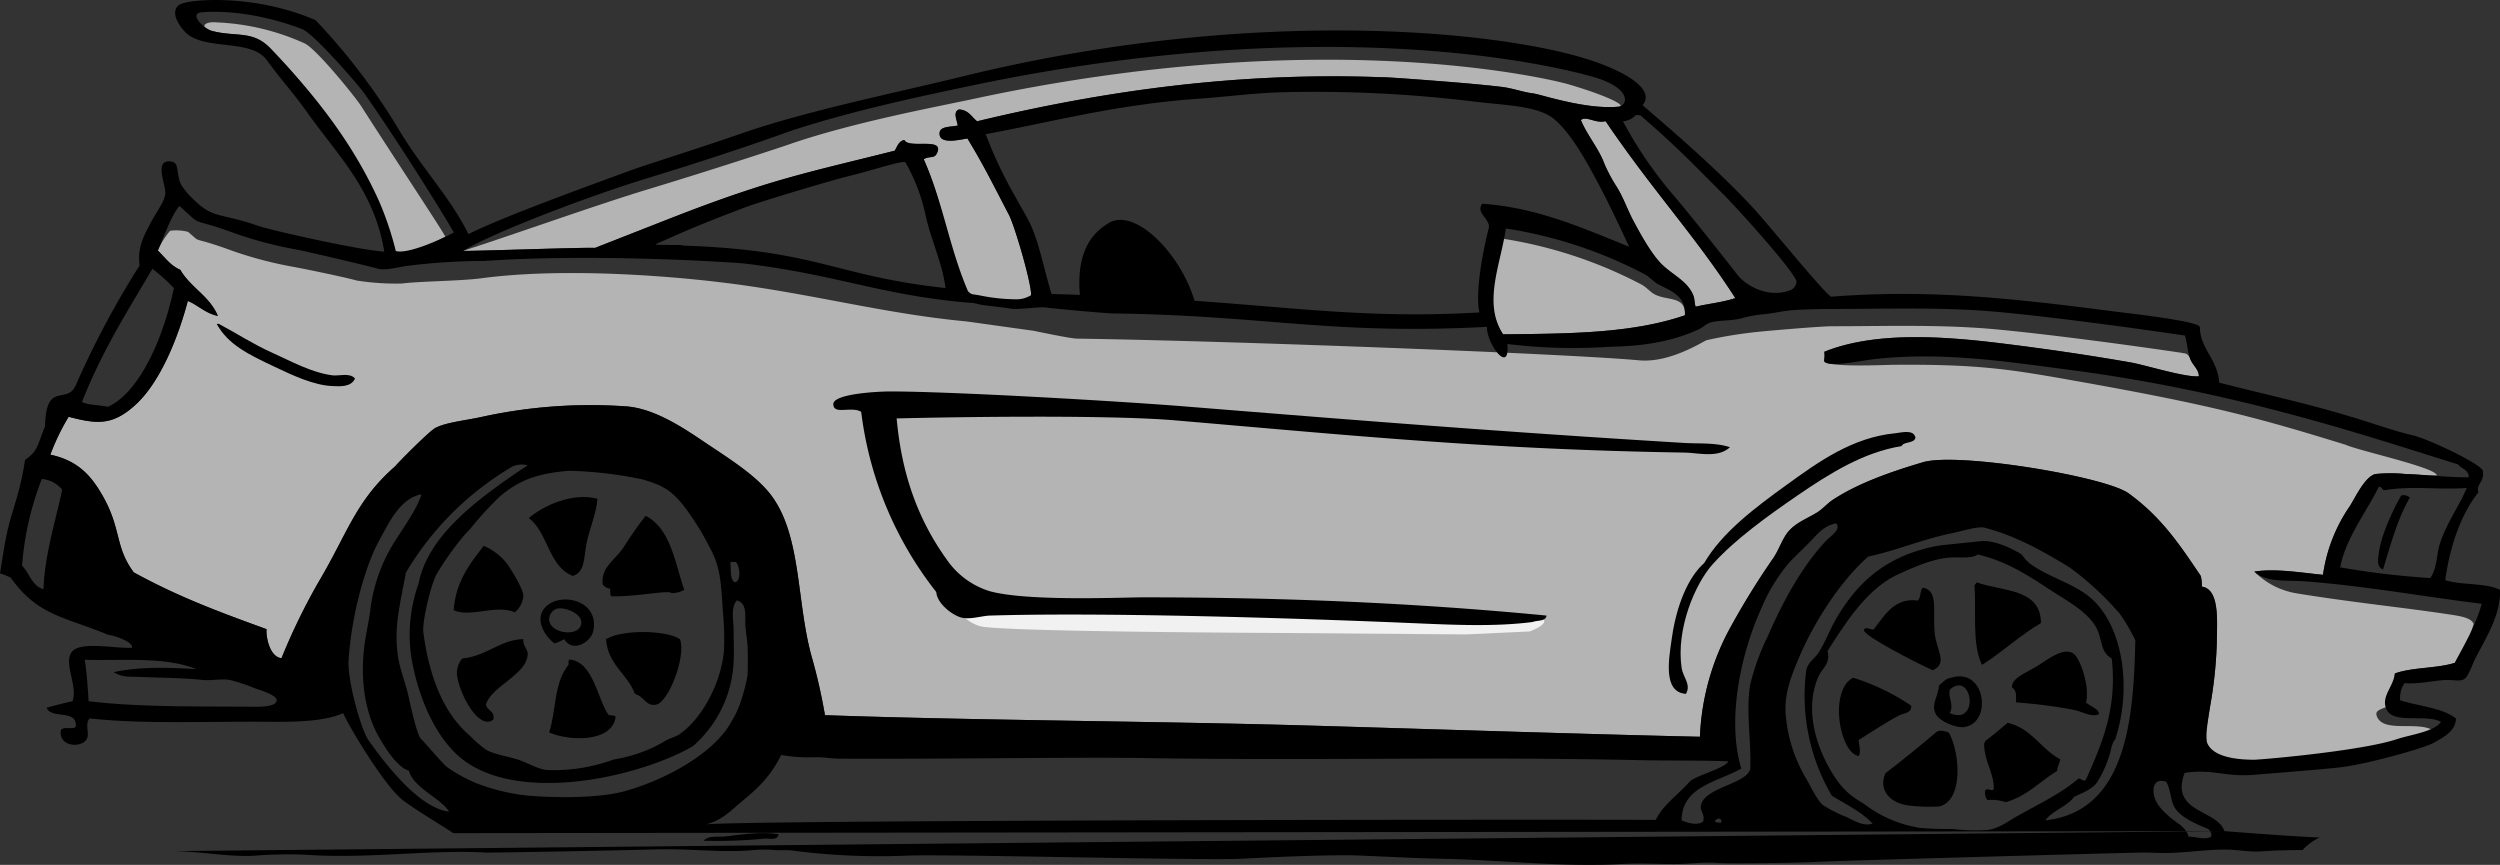<svg id="Group_493" data-name="Group 493" xmlns="http://www.w3.org/2000/svg" xmlns:xlink="http://www.w3.org/1999/xlink" width="420.472" height="145.46" viewBox="0 0 420.472 145.46">
  <rect x="0" y="0" width="420.472" height="145.46" fill="#333333" stroke="none"/>
  <defs>
    <clipPath id="clip-path">
      <rect id="Rectangle_259" data-name="Rectangle 259" width="420.472" height="145.46" fill="none"/>
    </clipPath>
  </defs>
  <g id="Group_426" data-name="Group 426" transform="translate(0 0)" clip-path="url(#clip-path)">
    <path id="Path_31674" data-name="Path 31674" d="M84.525,35.583c-1.783-1.725-3.529-4.9-4.871-7.4-1.03-1.918-1.745-4.157-3.066-6.131a28.6,28.6,0,0,1-1.8-3.427c-.85-2.446-3-4.987-3.968-7.4.888-.79,2.432.623,4.148.18,8.044,11.852,15.094,19.3,21.825,29.761-2.02.687-4.477.933-6.674,1.442-.2-.523-.162-1.279-.36-1.8-.924-2.457-3.413-3.469-5.23-5.23" transform="translate(195.069 8.969)" fill="#b4b4b4"/>
    <path id="Path_31675" data-name="Path 31675" d="M192.35,2.085A39.735,39.735,0,0,1,207.1,5.6c1.918.815,8.527,8.974,9.52,10.521,6.262,9.771,13.928,21.312,14.186,22.017-2.379,1.253-6.636,3.556-8.436,2.6a52.971,52.971,0,0,0-3.087-8.305A93.224,93.224,0,0,0,201.4,6.473c-2.982-3.127-5.832-1.885-9.842-2.949a3.112,3.112,0,0,1-1.15-.55c-.4-.309.042-1.068,1.938-.888" transform="translate(-155.905 1.68)" fill="#b4b4b4"/>
    <path id="Path_31676" data-name="Path 31676" d="M77.16,22.1a74.956,74.956,0,0,1,23.448,7.755c.832.474,1.4,1.222,2.165,1.624,2.11,1.113,5.26.212,5.065,3.509-8.863,3.047-19.387,3.093-30.588,3.2C73.795,32.91,76.312,28.1,77.16,22.1" transform="translate(175.544 18.039)" fill="#b4b4b4"/>
    <path id="Path_31677" data-name="Path 31677" d="M406.861,94.068c1.635-3.175,2.1-2.762,3.149-6.524-.376-1.126-2.661-1.386-4.328-1.64-7.5-1.139-16.167-1.989-25.546-3.527a12.93,12.93,0,0,1-7-3.64c3.558-.574,7.969.2,11.545.539a27.006,27.006,0,0,1,4.509-11.543c.939-1.46,2.566-5.027,4.328-5.41a24.812,24.812,0,0,1,5.051,0c3.449.084,1.842.289,5.247.234-.018-1.306-13.091-4.134-15.283-5.136-14.789-4.571-22.671-6.7-45.217-10.71-10.944-1.945-16.284-2.88-30.813-2.755-1.694.015-10.95.469-11.694-.572-.091-.127.129-.732,0-1.624,8.411-3.4,19.709-2.65,29.58-1.442,7.581.926,15.132,2.04,22.006,3.247,2.365.414,9.2,2.552,11.418,2.314-.035-1.2-1.039-1.858-1.442-2.886-.479-1.222-1.186-.89-1.395-1.042-8.362-1.239-21.93-3.075-31.078-3.937-9.319-.881-18.7-.541-27.778-.541-1.943,0-9.882.692-12.085.9a73.881,73.881,0,0,0-9.017,1.442c-.667.234-6.16,3.863-11.353,3.389-12.471-1.141-68.719-3.267-94.432-3.65-.9.065-6.725-1.193-7.521-1.333l-11.2-1.562c-14.155-1.324-26.456-4.807-41.332-6.578-1.5-.178-23.368-2.928-40.277-.674-3.474.463-10.657.507-13.278.877a42.342,42.342,0,0,1-7.641-.5c-2.688-.732-9.5-2.094-10.466-2.268a66.1,66.1,0,0,1-11.783-3.209c-6-2.085-3.605-.61-6.13-2.708a7.67,7.67,0,0,0-3.011-.185,12.865,12.865,0,0,0-2.076,3.318c1.193,1.151,2.147,2.543,3.788,3.245,1.711,2.978,4.951,4.428,6.313,7.757-2.089-.436-3.276-1.774-5.051-2.526-1.551,5.875-4.549,13.636-8.876,17.54-3.85,3.476-6.475,3.173-11.171,1.947a37.374,37.374,0,0,0-3.077,6.382c4.76,1,6.909,3.685,8.643,6.64,3.382,5.761,2.129,8.767,5.387,13.153,7.421,4.063,13.919,6.5,22.344,9.553-.145.908.376,4.635,2.5,4.885A105.5,105.5,0,0,1,47.737,80.18c4.731-8.011,6.1-13.39,12.749-19.189.263-.4,5.714-5.9,6.729-6.422,1.856-.952,5.1-1.257,7.577-1.805a85.48,85.48,0,0,1,24.71-1.8c5.031.474,10.029,4.03,13.706,6.495,3.369,2.254,7.4,4.8,9.92,7.755,5.761,6.736,4.693,18.407,7.4,27.958a93.863,93.863,0,0,1,2.2,9.716c25.3.884,56.153,1.008,81.894,1.758,21.863.639,46.016,1.435,65.263,1.872a41.708,41.708,0,0,1,5.23-18.577,129.692,129.692,0,0,1,7.034-11.364c.874-1.23,1.339-2.693,2.165-3.968,1.264-1.952,3.32-2.624,5.23-3.788.97-.59,1.758-1.54,2.706-2.163,4.19-2.761,9.685-4.695,15.15-6.315,5.823-1.725,30.68,2.4,34.563,5.225,5.534,4.026,8.494,8.47,12.152,13.9a6.343,6.343,0,0,1,.18,1.8c3.058.441,2.534,5.921,2.526,9.2a72.421,72.421,0,0,1-1.082,10.641c-.608,3.823-1.395,7.439-1.262,10.1,3.187,1.4,6.342,1.19,9.92,1.082a34.82,34.82,0,0,0,5.231-.361,157.493,157.493,0,0,0,19.66-4.869c1.972-.67,2.721-.113,3.68-1.756-2.759-1.358-8.093.5-9.2-2.163-.385-.923.18-1.124,1.965-1.782,1.566-.578.884-4.2,1.03-5.483,2.9-1.068,7.1-.832,10.1-1.8" transform="translate(6.023 17.4)" fill="#b4b4b4"/>
    <path id="Path_31678" data-name="Path 31678" d="M159.335,12.288c-.053.015-.234.074-.567.191.187-.065.38-.127.567-.191" transform="translate(-27.208 10.029)" fill="#ed2127"/>
    <path id="Path_31679" data-name="Path 31679" d="M103.634,37.175s13.321-5.232,15.03-5.886c15.219-5.824,21.363-6.929,35.382-10.465.427-.716.667-1.618,1.624-1.8.677,1.582,7.025-.627,5.41,2.345-.449.826-1.237.307-2.165.9,3.327,7.433,3.87,14.727,7.1,22.266.093.721.485.8,1.284,1.033a16.424,16.424,0,0,0,4.353.688,24.158,24.158,0,0,0,4.539-.031c1.064-.271.894-.563.8-1.117.009-2.281-2.835-11.78-3.707-13.443-2.782-5.316-4.163-8.2-7.01-12.9-1.437.24-4.575,1-4.689-.723-.089-1.326,1.566-1.171,3.066-1.442-.111-.85-.872-2.27.182-2.706,1.62.062,2.127,1.239,3.066,1.985,21.879-5.269,44.348-8.294,68-7.41.472-.051,5.625.332,8.3.539,4.1.32,8.075.634,11.9,1.082,1.86.218,3.569.883,5.23,1.082,1.346.163,8.8,2.744,14.3,2.263,1.691,0-.9-1.58-8.216-3.758-2.455-.73-40.771-10.334-100.142,2.443-6.286,1.353-19.952,3.879-30.624,7.515.478-.133-11.189,3.774-24.362,7.766C103.73,30,90.732,34.67,81.441,37.673c2.234.054,20.008-.608,22.193-.5" transform="translate(-3.555 4.517)" fill="#b4b4b4"/>
    <path id="Path_31680" data-name="Path 31680" d="M88.511,55.716a7.076,7.076,0,0,0,4.51,4.134c3.382.939,49.35,1.128,49.35,1.128l32.316.251,10.772-.5s5.51-2.005,0-2.757c-3.986-.543-60.311-1.315-60.311-1.315Z" transform="translate(71.817 45.473)" fill="#f1f1f1"/>
    <path id="Path_31681" data-name="Path 31681" d="M198.641,29.993H199c2.9,1.533,5.75,3.411,9.017,4.871,3.051,1.362,6.487,3.313,10.1,3.787,1.035.136,2.966-.5,3.787.541-.667,1.482-2.6,1.311-3.787,1.262-3.093-.125-6.545-1.729-9.74-3.245-4.346-2.063-7.789-3.683-9.74-7.216" transform="translate(-162.196 24.479)"/>
    <path id="Path_31682" data-name="Path 31682" d="M95.614,40.944c-.2,1.062-1.923.6-2.345,1.442-6.413,1.019-12.192,4.662-17.5,8.3-5.112,3.507-10.523,7.41-14.248,11.543-2.935,3.258-6.218,10.866-5.231,17.495.223,1.506,1.64,2.753.721,4.33-3.93-.283-2.879-5.859-2.345-9.56.766-5.3,2.693-10.043,5.41-12.444C63.1,56.9,68.545,52.8,73.971,48.881c5.3-3.832,11.011-7.96,18.216-8.658,1.017-.1,3.113-.728,3.427.721" transform="translate(226.546 32.648)"/>
    <path id="Path_31683" data-name="Path 31683" d="M13.7,46.255c-2.04,3.492-3.225,7.838-4.509,12.085-1.128-.409-.835-1.813-.723-2.706.4-3.142,2.524-7.6,3.788-9.738a1.594,1.594,0,0,1,1.444.36" transform="translate(391.612 37.436)"/>
    <path id="Path_31684" data-name="Path 31684" d="M187.739,46.309c-.094,2.254-1.244,4.776-1.8,7.4-.5,2.354-.2,4.947-2.345,5.592-4.1-1.607-4.126-7.3-7.4-9.74,2.617-2.176,7.388-4.317,11.543-3.247" transform="translate(-87.265 37.563)"/>
    <path id="Path_31685" data-name="Path 31685" d="M181.895,60.216a4.119,4.119,0,0,1-2.165.541c-.481-.552-6.1.677-10.1.541-.249-.232-.18-.785-.182-1.262a1.934,1.934,0,0,1-1.262-.723c-.338-2.793,1.823-3.9,3.427-6.131A61.905,61.905,0,0,1,175.4,47.77c4.179,2.134,4.893,7.733,6.493,12.446" transform="translate(-66.809 38.988)"/>
    <path id="Path_31686" data-name="Path 31686" d="M193.329,61.734c-3.022-1.393-7.548.926-10.281-.361.369-4.922,2.755-7.828,5.051-10.821a9.742,9.742,0,0,1,3.968,3.066c1.015,1.495,2.7,4.261,2.706,5.41a4.146,4.146,0,0,1-1.444,2.706" transform="translate(-106.743 41.258)"/>
    <path id="Path_31687" data-name="Path 31687" d="M61.722,54.424c2.7.494,1.566,3.992,1.985,7.757.307,2.771,2.252,4.993-.361,6.131C60.291,66.9,52.189,62.755,51.8,61.64c.064-.837,1.164-.1,1.624-.182,1.751-2.228,3.454-5.425,7.4-4.869.6-.421.329-1.714.9-2.165" transform="translate(261.701 44.418)"/>
    <path id="Path_31688" data-name="Path 31688" d="M177.966,58.942c.218,2.461,5.468,2.989,5.41.361-.035-1.533-3.1-2.693-4.328-2.165a1.983,1.983,0,0,0-1.082,1.8m2.524,3.247a7.816,7.816,0,0,1-1.624.721c-1.725-1.313-3.189-3.9-1.8-5.772,2.316-3.129,9.567-1.642,8.3,3.788-.391,1.674-3.378,3.672-4.869,1.262" transform="translate(-85.607 45.313)"/>
    <path id="Path_31689" data-name="Path 31689" d="M180.866,59.733c1.1,2.9-1.956,10.6-3.968,11-1.805.36-1.911-1.295-3.607-1.8-1.275-3.414-4.528-4.851-4.869-9.2,2.773-1.664,10.111-1.546,12.444,0" transform="translate(-66.504 47.769)"/>
    <path id="Path_31690" data-name="Path 31690" d="M193.834,59.192c-.163,1.019.761,1.684.721,2.524-.162,3.492-6.02,5.3-7.034,8.478.229,1.035,1.507,1.019,1.262,2.524-2.6,2.025-6.135-5.176-6.133-7.937a3.842,3.842,0,0,1,.9-2.345c4.034-.365,6.507-3.216,10.281-3.245" transform="translate(-105.804 48.31)"/>
    <path id="Path_31691" data-name="Path 31691" d="M49.592,68.894c.652.612,2.323,1.161,2.165,1.983-1.2.558-2.692-.4-4.148-.721a81.307,81.307,0,0,0-9.74-1.262c-.218-.463.347-1.813-.723-2.526-.1-1.527,2.267-2.417,3.968-3.427,1.883-1.115,4.818-3.6,6.495-2.163,1.061.908,2.657,5.5,1.983,8.116" transform="translate(301.247 49.249)"/>
    <path id="Path_31692" data-name="Path 31692" d="M184.428,70.277c.211.39,1.226-.024,1.262.541-.7,4.224-7.782,4.012-11.182,2.524,1.184-3.6.786-8.365,3.245-11.362.107-.131-.12-.754.182-.9,3.968.332,4.729,6.654,6.493,9.2" transform="translate(-82.15 49.849)"/>
    <path id="Path_31693" data-name="Path 31693" d="M50.624,64.859c-.334,1.438.761,2.459,0,3.968,5.107,2.188,3.77-7.263,0-3.968m.18-1.983c5.917-1.874,7.059,7.73,2.165,8.3-1.358.158-4.03-.968-4.689-2.163-.875-1.585.4-2.995.541-4.871.648-.432,1.022-1.141,1.983-1.262" transform="translate(277.309 51.118)"/>
    <path id="Path_31694" data-name="Path 31694" d="M66.677,67.456c.12,1.268-1.282,1.275-1.983,1.624-1.992.99-6.458,3.943-6.854,4.148.042.806.441,1.99,0,2.706-2.3-.443-3.638-5.477-3.247-8.839.223-1.925.952-3.7,2.345-4.328a37.282,37.282,0,0,1,9.74,4.689" transform="translate(254.763 51.227)"/>
    <path id="Path_31695" data-name="Path 31695" d="M53.53,73.071c-.122.723-.476,1.21-.541,1.983-2.911,1.72-5.025,4.233-8.658,5.231a7.473,7.473,0,0,0-3.066-.36A2.243,2.243,0,0,1,40.9,78.3c.432-.51,1.09.249,1.442-.18.138-2.573-1.627-4.726-1.622-7.757.174,0,.14-.22.18-.36,1.322-.964,2.544-2.025,3.787-3.067,4.05.941,5.568,4.413,8.839,6.133" transform="translate(292.982 54.631)"/>
    <path id="Path_31696" data-name="Path 31696" d="M222.115,45.63c-2.036,1.872-5.167.943-7.757.9-32.349-.516-54.995-2.8-85.488-5.41-11.048-.946-35.994-.6-46.906-.331.855,9.478,3.627,17.068,8.451,23.772a13.647,13.647,0,0,0,7.206,5.287c6.4,1.753,22.1,1.033,25.836,1.033,23.379,0,45.438.912,67.813,3.066-.134,1.022-1.544.757-2.345,1.082-6.464.828-13.349.479-20.381.18-20.1-.852-51.707-1.836-70.9-1.262-1.326.04-3.227.69-4.691.36-1.487-.334-4.177-2.3-4.328-4.328A60.976,60.976,0,0,1,76,39.678c-1.662-1-4.617.568-4.689-1.264-.071-1.794,7.593-2.163,9.558-2.163,10.325,0,38.341,1.616,49.623,2.524,30.026,2.419,53.378,4.284,83.864,6.133,2.644.16,5.33-.078,7.757.721" transform="translate(68.842 29.586)"/>
    <path id="Path_31697" data-name="Path 31697" d="M53.694,60.782c-3.574,2.078-6.447,4.856-9.92,7.034-1.733-3.556-.919-9.23-1.262-13.347.064-.236.318-.283.36-.541,4.324,1.567,10.808.977,10.822,6.854" transform="translate(289.57 44.013)"/>
    <path id="Path_31698" data-name="Path 31698" d="M61.247,67.963c1.925,3.327,2.508,11.549-1.624,12.444a28.182,28.182,0,0,1-5.23-.18c-2.646-.325-5.1-2.31-3.788-5.41,2.472-1.872,6.051-4.786,8.478-6.854.543-.463,1.259-.305,2.165,0" transform="translate(266.505 55.23)"/>
    <path id="Path_31699" data-name="Path 31699" d="M233.921,76.884" transform="translate(-238.283 62.749)" fill="#000101"/>
    <path id="Path_31700" data-name="Path 31700" d="M371.4,140.869c-.592.369-2.4-.214-3.276-.133-.6-1.825-2-2.228-3.476-3.569-1.093-.993-2.592-2.49-2.446-4.415.087-1.141.755-1.724,2.165-1.262,1.616,3.373-.563,4.925,7.034,7.935.763.748.67,1.5,0,1.444M357.986,82.963c-3.883-2.824-28.741-6.949-34.563-5.223-5.465,1.62-10.96,3.554-15.15,6.313-.948.625-1.734,1.573-2.706,2.165-1.911,1.164-3.965,1.834-5.23,3.787-.826,1.275-1.291,2.741-2.165,3.968a130.4,130.4,0,0,0-7.034,11.364,41.746,41.746,0,0,0-5.231,18.577c-19.248-.436-43.4-1.233-65.263-1.871-25.74-.752-56.6-.874-81.894-1.758a93.418,93.418,0,0,0-2.2-9.718c-2.7-9.549-1.636-21.22-7.4-27.956-2.524-2.953-6.553-5.5-9.92-7.757-3.68-2.463-8.678-6.021-13.708-6.493a85.481,85.481,0,0,0-24.71,1.8c-2.477.548-5.719.852-7.575,1.8-1.017.521-6.467,6.024-6.729,6.424-6.653,5.8-8.02,11.178-12.751,19.189a104.993,104.993,0,0,0-6.413,13.127c-2.13-.252-2.652-3.977-2.506-4.885-8.425-3.058-14.923-5.492-22.344-9.555-3.256-4.384-2-7.39-5.387-13.151-1.734-2.955-3.883-5.637-8.643-6.64A37.373,37.373,0,0,1,11.544,70.1c4.7,1.226,7.321,1.529,11.171-1.947,4.328-3.9,7.325-11.665,8.876-17.54,1.774.75,2.962,2.09,5.051,2.526-1.362-3.329-4.6-4.778-6.313-7.757-1.642-.7-2.6-2.094-3.788-3.247.973-2.152,2.207-5.81,3.638-7.5,4.043,3.65,1.578,1.9,8.071,4.155a66.054,66.054,0,0,0,11.783,3.209c.963.174,10.91,2.475,13.6,3.207,1.155.316,3.431-.285,4.509-.438a101.739,101.739,0,0,1,13.278-.877c18.913-1.315,42.342.26,43.838.44,15.619,1.856,23.385,5.485,38.453,6.638.036-.009,1.506.341,1.538.332l4.475.545c1.1.376,5.129-.325,6.262-.125.8.14,10.753,1.068,11.649,1,25.713.385,36.188,3.625,62.457,2.25-.107,2.817,3.914,8.174,3.427,2.886a91.18,91.18,0,0,0,16.627.5c3.342-.143,9.395-.125,15.584-2.977.67-.307,1.137-.848,1.8-1.082,1.362-.476,3.389-.291,5.23-.721a21.221,21.221,0,0,1,3.787-.721c2.2-.209,3.222-.568,5.016-.7,1.887-.136,5.125-.2,7.068-.2,9.081,0,18.459-.34,27.776.539,9.15.864,22.716,2.7,31.08,3.939.427,1.449.423,2.746.9,3.966.4,1.028,1.408,1.691,1.442,2.886-2.221.238-9.053-1.9-11.418-2.314-6.874-1.208-14.426-2.319-22.006-3.247-9.871-1.206-21.169-1.958-29.58,1.444.129.89-.091,1.5,0,1.624.746,1.039,6.435-.165,8.116-.361,11.48-1.34,22.348.358,33.368,1.8,28.314,3.716,50.324,11.3,65.112,15.873.567.757,1.787.859,1.8,2.165-3.4.054-7.192-.459-10.641-.541a24.683,24.683,0,0,0-5.051,0c-1.762.383-3.389,3.95-4.328,5.41A27,27,0,0,0,390.7,96.678c-3.576-.34-7.987-1.113-11.543-.541,2.005,1.885,5.416,1.415,8.3,1.624,10.005.725,20.433,2.619,29.941,3.788-1.048,3.759-2.873,6.743-4.509,9.92-3,.97-7.2.734-10.1,1.8-.254,2.272-2.325,3.834-1.444,5.952,1.108,2.659,6.442.8,9.2,2.165-.957,1.642-5.372,2.237-7.343,2.908-5.786,1.965-22.319,3.429-24.055,3.482-5.065,0-7.439-1.266-7.977-3.008-.158-1.393-.013-2.445.6-6.268a72.2,72.2,0,0,0,1.082-10.643c.007-3.278.532-8.756-2.526-9.2a6.357,6.357,0,0,0-.18-1.8c-3.658-5.423-6.616-9.869-12.152-13.9m-14,55.02c1.259-1.687,3.605-2.287,4.869-3.968,1.211-.592,2.888-1.177,3.788-2.345a18.693,18.693,0,0,0,2.345-5.41c.089-.459.4-1.644.721-1.805,2.879-8.532,1.364-18.666-3.607-23.448-3.033-2.917-7.5-3.787-10.822-6.311a7.187,7.187,0,0,1-1.262-1.444c-1.567-.95-4.555-2.463-6.921-2.228-.97.1-4.838.509-6.3.656a22.188,22.188,0,0,0-3.916.852c-6.533,1.925-10.779,5.886-14.068,11.543-1.021,1.754-1.762,3.769-2.886,5.592-.7,1.133-2.01,1.823-2.165,3.245a33.156,33.156,0,0,0,4.328,20.924c2.383,1.464,4.993,2.7,6.854,4.689-1.507.5-2.979-.414-4.328-1.082a23.994,23.994,0,0,1-3.968-1.985c-1.039-.835-1.985-2.975-2.886-4.509a25.094,25.094,0,0,1-3.427-10.641c-.311-3.469.906-6.584,2.165-9.56,2.732-6.46,7.314-13.329,11.723-17.134,4.909-1.062,9.086-2.928,14.249-3.968,1.3-.263,4.184-1.162,5.23-.9,5.1,1.273,9.9,3.952,14.411,6.716A50.292,50.292,0,0,1,356.5,103.2a28.989,28.989,0,0,1,2.633,4.477c-.263,13.612-1.613,28.809-15.15,30.3m-9.74,1.624a33.935,33.935,0,0,1-5.953-.182,51.1,51.1,0,0,1-5.41-.18,21.005,21.005,0,0,1-9.15-3.863c-1.475-1.092-3.945-1.785-6.751-7.513-2.188-4.473-3.131-9.785-1.053-14.235.568-1.22,2-2.067,1.442-4.15,3.042-4.655,6.518-10.476,12.085-12.985,2.386-1.077,5.412-2.437,8.3-2.706,1.645-.153,3.879.256,4.869-.541,4.54,1.088,7.777,3.064,11.9,5.772,3.049,2,6.691,3.887,8.118,6.674.979,1.912.587,3.97,2.524,5.049,1,8.578-1.825,14.727-4.328,20.383-.452.454-.708-.207-1.262-.182-2.815,2.463-6.751,4.317-10.283,6.313-1.556.883-3.087,2.1-5.049,2.346m-36.975-32.467a38.5,38.5,0,0,0-2.886,7.937c-.785,4.528.169,9.1,0,14.249-.663,2.581-7.67,3.064-8.3,6.131-.209,1.024.732,1.473.361,2.706-.857.777-2.781.2-3.609-.18.016-5.714,6-6.44,10.038-8.707-2.443-7.986-.207-19.04,3.311-26.826a29.266,29.266,0,0,1,4.689-7.755c.865-.946,2.014-2.014,3.066-3.067,1.664-1.662,2.606-3.144,4.871-3.607.946,1.042-1.013,2.207-1.624,2.886-4.014,4.2-7.261,10.129-9.92,16.233m-8.839,31.023c.163-.545,1.2-.775,1.082.182a1.547,1.547,0,0,1-1.082-.182m-169.69.476c2.5-.5,4.526-2.586,5.637-3.507,3.031-2.512,5.105-4.337,7.014-8.142a27.056,27.056,0,0,0,5.635.376c2.056-.013,2.225.225,4.58.24,15.454.089,39.835-.271,50.031-.114,32.309.5,54.143-.3,84.8.376,3.928.087,10.054,0,14.279.187-.745,1.271-5.637,2.4-6.576,3.476-1.7,1.952-4.48,3.868-5.65,6.376-8.543-.082-149.273-.027-159.748.732m9.871,2.41a82.666,82.666,0,0,1-10.281.361c.868-.934,2.4-.594,3.607-.721,2.919-.312,5.993-.859,9.019-.361-.223,1.131-1.584.645-2.345.721m-5.772-46.535h.9c.621.44,1.072,3.314-.18,3.427-.852-.53-.563-2.2-.721-3.427M95.786,79.184a67.135,67.135,0,0,1,12.264,1.442c3.38.992,4.76,1.76,6.854,4.33a44.821,44.821,0,0,1,4.51,7.214c1.724,3.12,1.845,5.625,2.163,10.643a46.164,46.164,0,0,1,.182,6.673c-.525,5.634-3.856,11.582-7.575,14.07-.619.412-1.556.578-2.345,1.082a23.519,23.519,0,0,1-6.674,2.7c-.8.236-1.571.262-2.345.541A29.074,29.074,0,0,1,92,129.505c-1.633-.156-3.336-1.277-5.051-1.8-1.954-.6-3.807-.81-5.23-1.624a22.333,22.333,0,0,1-2.7-2.345c-4.455-3.828-6.825-9.92-7.82-17.4-.229-1.709,1.322-8.3,2.3-9.88A48.269,48.269,0,0,1,78.109,90c.483-.543,1.039-1.088,1.444-1.622a55.172,55.172,0,0,1,4.508-4.871c3.078-2.61,6.033-3.89,11.725-4.328m9.2,53.909c-4.308,1.177-11.554,1.126-16.233.721a33.456,33.456,0,0,1-8.839-2.165,26.137,26.137,0,0,1-4.758-2.653c-.977-.855-3.393-3.754-4.384-4.76-.559-.567-1.495-4.486-2.04-7.016-.507-2.352-1.5-4.689-1.8-6.854-.674-4.74.209-8.049,1.337-14.062A50.6,50.6,0,0,1,86.225,78.441a3.9,3.9,0,0,1,2.526-.18c-8.9,5.892-16.836,12-18.358,19.921a25.378,25.378,0,0,0-1.122,12.9c1.222,6.625,4.146,13.2,8.476,16.594,9.531,7.463,29.382,3.195,38.78-2.163a20.023,20.023,0,0,0,6.854-14.07c.1-1.816.011-3.792,0-5.592-.011-1.671-.512-3.649.541-4.869,1.822.458,1.346,2.757,1.442,4.148.123,1.793.354,2.557.39,4.07.025,1.032.051,3.483-.029,4.408a29.82,29.82,0,0,1-1.348,4.985,15.6,15.6,0,0,1-1.358,2.77c-2.837,5.256-11,9.8-18.036,11.725m-43.014-8.607c-1.269-1.809-3.547-10.051-3.342-13.378.456-7.328,2.646-15.5,5.051-20.019,1.453-2.552,3.456-7.312,7.214-7.937-.783,2.466-2.673,5.043-4.508,7.937a27.772,27.772,0,0,0-4.15,11.9c-.134,1.019-.761,4.184-.924,5.43-1.126,8.641,1.453,13.812,2.325,15.368,1.333,2.381,3.305,5.318,5.129,5.832.832,2.955,5.3,4.559,6.763,6.889-4.876-.547-10.448-7.6-13.558-12.025m-20.477-5.621c-8.5-.051-18.5.073-26.594-.926-.1-2.257-.387-5.456-.641-6.961,6.435.174,13.581-.563,18.759,1.575-4.119-.263-9.448-.492-13.91.509,1.684.924,2.339.706,4.273.792,2.9.127,7.719.174,10.537.5,1.58.183,3.213-.234,4.689,0a30.978,30.978,0,0,1,4.33,1.442c.817.272,3.661,1.144,3.607,1.985-.084,1.3-3.589,1.09-5.051,1.082M7.316,99.108c-1.949-.578-2.356-2.693-3.607-3.968A50.541,50.541,0,0,1,7.034,80.557a4.98,4.98,0,0,1,3.427,1.8C9.3,87.83,7.517,93.279,7.316,99.108M25.639,45.2a32.76,32.76,0,0,1,3.607,3.245c-1.925,9.139-6.06,17.733-11.133,19.987-.953-.311-3.6-.3-4.322-.846C17.147,59.1,21.249,52.652,25.639,45.2M63.754,33.833c-4.8-10.659-11.8-18.917-18.256-25.68C42.516,5.025,39.667,6.267,35.657,5.2,34.445,4.883,31.875,2.55,33.63,2.11c.136-.031,7.3-.972,17.192,2.786,1.949.739,9.466,9.393,10.521,10.9,6.3,8.977,14.722,22.622,14.978,23.327-2.379,1.253-7.777,3.656-9.751,3.093a52.9,52.9,0,0,0-2.815-8.38m46.541,7.217c3.865-1.655,5.423-2.546,15.092-6.2,2.33-.881,13.786-4.35,17.473-5.26,4.257-1.053,9.182-2.741,9.435-2.265a30.751,30.751,0,0,1,3.342,8.716c.854,4.068,2.893,8.3,3.387,12.4C140.3,46.418,137.655,42.067,114.8,41.3c.4-.207-5.023,0-4.51-.251m-1.447-11.069c13.173-3.99,23.757-7.8,23.279-7.664-.189.064-.381.125-.567.191.332-.116.514-.176.567-.191,10.672-3.634,23.828-6.333,30.115-7.675,63.968-13.657,102.9-2.466,105.267-1.834,7.332,1.954,6.248,5.149,4.557,5.149-5.5.481-12.951-2.1-14.3-2.261-1.662-.2-3.371-.864-5.231-1.082-3.83-.45-7.8-.763-11.9-1.082-2.672-.209-7.824-.592-8.3-.541-23.655-.883-46.125,2.141-68,7.41-.939-.745-1.446-1.921-3.066-1.985-1.053.436-.292,1.856-.182,2.706-1.5.271-3.155.118-3.066,1.444.114,1.722,3.253.963,4.689.721,2.848,4.7,4.228,7.581,7.01,12.9.87,1.664,3.716,11.162,3.707,13.445a4.5,4.5,0,0,1-2.454.708,31.167,31.167,0,0,1-6.044-.627c-1.506-.307-1.442-.062-2.118-.73-3.225-7.539-4.124-14.76-7.452-22.193.928-.6,1.716-.076,2.165-.9,1.615-2.971-4.733-.763-5.412-2.345-.955.187-1.2,1.09-1.622,1.8-14.019,3.538-20.163,4.64-35.382,10.465-1.709.654-15.03,5.886-15.03,5.886-2.185-.109-19.959.552-22.193.5,5.824-3.476,22.413-9.616,30.962-12.208M279.594,44.551c-1.783-1.725-3.529-4.9-4.871-7.394-1.03-1.92-1.745-4.157-3.066-6.133a28.463,28.463,0,0,1-1.8-3.427c-.85-2.446-3-4.985-3.968-7.4.89-.788,2.432.623,4.148.182,8.044,11.85,15.094,19.295,21.825,29.759-2.02.687-4.477.935-6.674,1.444-.2-.523-.162-1.28-.36-1.8-.924-2.459-3.413-3.469-5.23-5.232M253.26,38.42a74.955,74.955,0,0,1,23.448,7.755c.832.474,1.4,1.224,2.165,1.624,2.11,1.113,4.7,1.934,4.509,5.23C274.52,56.075,264,56.12,252.8,56.227c-3.456-5.28-.381-11.81.465-17.807m-2.886,0c-1.794,7.154-2.061,12.3-1.547,14.13-17.931,1.03-29.836-.687-47.917-1.965-2.523-8.311-10.27-15.782-14.529-13.025-1.535.992-5.512,3.507-4.76,12.036q-2.373-.093-4.766-.149c-.919-2.986-1.5-5.75-2.345-8.478-1.155-3.718-1.856-4.388-3.683-7.764a72.8,72.8,0,0,1-5.051-10.641c11.378-2.1,21.892-4.985,35.9-5.968,4.608-.323,9.3-.953,13.89-1.082a220.752,220.752,0,0,1,32.827,1.624c4.715.559,10.352.67,12.985,2.886,2.717,2.285,5.1,6.511,7.036,10.1,2.032,3.77,3.9,7.769,5.59,11.364-7.539-2.984-15.392-6.609-24.71-7.214-1.186,1.566,1.478,2.57,1.082,4.148M275.967,19.46c6.295,5.448,8.456,7.8,14,13.34,2.014,2.014,11.367,12.306,12.175,14.458a1.623,1.623,0,0,1-1.262,1.624c-3.373,1.224-7.265-.7-8.839-2.886-.323-.45-7.1-9.066-10.279-12.806a69.186,69.186,0,0,1-8.8-12.791,3.313,3.313,0,0,0,2.161-1.033c.153-.033.835-.016.844.094M410.36,91.448c-.608,1.887-.423,4.106-1.624,5.772a138.027,138.027,0,0,1-15.15-1.8c.981-4.973,4.321-9.146,6.493-13.528.639-.1.443.639,1.082.541,4.564-.761,9.093-.011,13.708-.36-1.1,2.8-3.347,5.774-4.51,9.379M28.067,143.154c4.8-.12,10,.99,14.509.781a71.541,71.541,0,0,1,8.839-.18c10.3.746,21.131-.915,30.3-.361.756.035,21.1-.323,28.679-.541,5.3-.151,10.668.541,15.691.18a21.334,21.334,0,0,1,4.275-.062c.654.065,2.079-.029,2.761.062a112.956,112.956,0,0,0,19.08.888c5.779-.34,51.292.875,56.864.5,1.306-.087,14.195-.734,19.3-.541,4.626.176,9.19.452,13.708.541,10.446.207,20.824,1.451,30.482.9,3.305-.189,5.87,0,9.017,0,2.452,0,4.984-.376,7.4-.182,1.883.154,13.843-.015,16.594-.18,3.3-.2,50.921-1.509,54.657-1.567,1.4-.022,2.824.093,4.243.067,3.841-.067,6.856-.656,10.426-.563,1.072.027,3.015.3,4.088.316,1.418.025,2.822-.156,4.33-.182,1.153-.018,2.837-.062,3.957-.062a9.243,9.243,0,0,1,2.882-2.11s-3.723-.105-16.038-1.073m0,0c-1.111-3.638-9.257-3.067-6.676-9.793,4.666-.725,6.8.728,11.712.316,3.049-.256,11.592-.91,14.558-1.266,4.48-.538,13.963-3.187,15.57-4.09,1.571-.879,3.709-1.912,3.8-4.106-2.323-1.825-6.238-2.06-9.38-3.066a4.232,4.232,0,0,1,.723-2.886c2.227.222,5.212-.5,7.214-.541,1.059-.02,2.125.318,2.886-.18.643-.423,1.38-2.613,1.8-3.429,1.831-3.522,4.357-7.517,4.148-11.542-2.4-1.21-6.464-.75-9.2-1.624.7-5.372,2.6-11.109,5.59-14.791-.519-1.269,1.1-1.794.721-3.607-.231-1.121-9.142-5.354-11.723-5.953-2.844-.659-5.971-1.758-9.017-2.7-8.841-2.746-15-3.965-23.574-6.164-.283-3.434-2.357-5.08-3.066-7.755a8.4,8.4,0,0,1-.214-1.6c-.064-.986-11.422-2.241-14.725-2.666-16.064-2.067-30.357-3.758-47.3-2.443-1.535-1.026-10.321-11.934-13.1-14.938-7.045-7.608-16.721-15.593-18.6-17.284,2.1-2.468-2.326-5.465-8.925-7.61-15.314-4.978-56.9-9.081-105.084,2.7-12.141,2.968-26.521,5.853-37.612,9.7-8.283,2.873-16.066,5.26-18.6,6.2-4.564,1.689-21.607,7.8-27.244,10.708-3.256-6.513-7.918-11.1-11.93-17.945A105.5,105.5,0,0,0,53.075,3.392C42.68-1.117,31.527-.166,30.11.831c-1.358,1.044-.438,3.086,1.279,4.8,3.391,2.879,10.884.879,13.5,4.495,2.632,3.638,4.155,5.089,6.771,8.77,5.167,7.27,11.28,13.089,12.971,23.421-3.894-.189-18.9-3.529-21.262-4.351-6.909-2.412-7.537-.857-11.779-5.394-1.253-1.544-1.358-1.758-1.624-3.247-.211-1.19-.127-2.041-1.262-2.165-2.87-.311-.788,3.867-.9,5.412-.094,1.277-1.491,3.078-2.345,4.689-1.329,2.512-2.359,4.326-1.983,7.394A149.966,149.966,0,0,0,12.757,64.767c-1.471,3.414-5.042-.814-5.181,6.95-1.362,3.256-1.106,4.05-3.367,5.637-.75,5.134-1.956,7.886-2.764,11.138C.8,91.068.474,93.616,0,96.428a14.817,14.817,0,0,1,1.8.721c4.569,6.429,8.9,6.511,16.423,9.631.661,0,4.275,1.15,3.968,2.163-2.913.185-9.128-1.284-10.281.952-1.073,2.083,1.2,5.592.282,8.044-1.491.314-2.913.7-4.33,1.082.685,2.021,5.256.154,4.871,3.247-.594.489-2.4-.234-2.526.721-.194,2.454,2.968,2.808,4.15,1.624,1.019-1.022-.276-2.608.721-3.788,8.819.99,19.633.489,29.839.565,4.691.035,9.508,0,12.807-1.444.741,1.843,6.934,12.3,10.061,14.66,2.228,1.678,6.611,4.277,8.449,5.517" transform="translate(0 0.001)"/>
  </g>
</svg>
